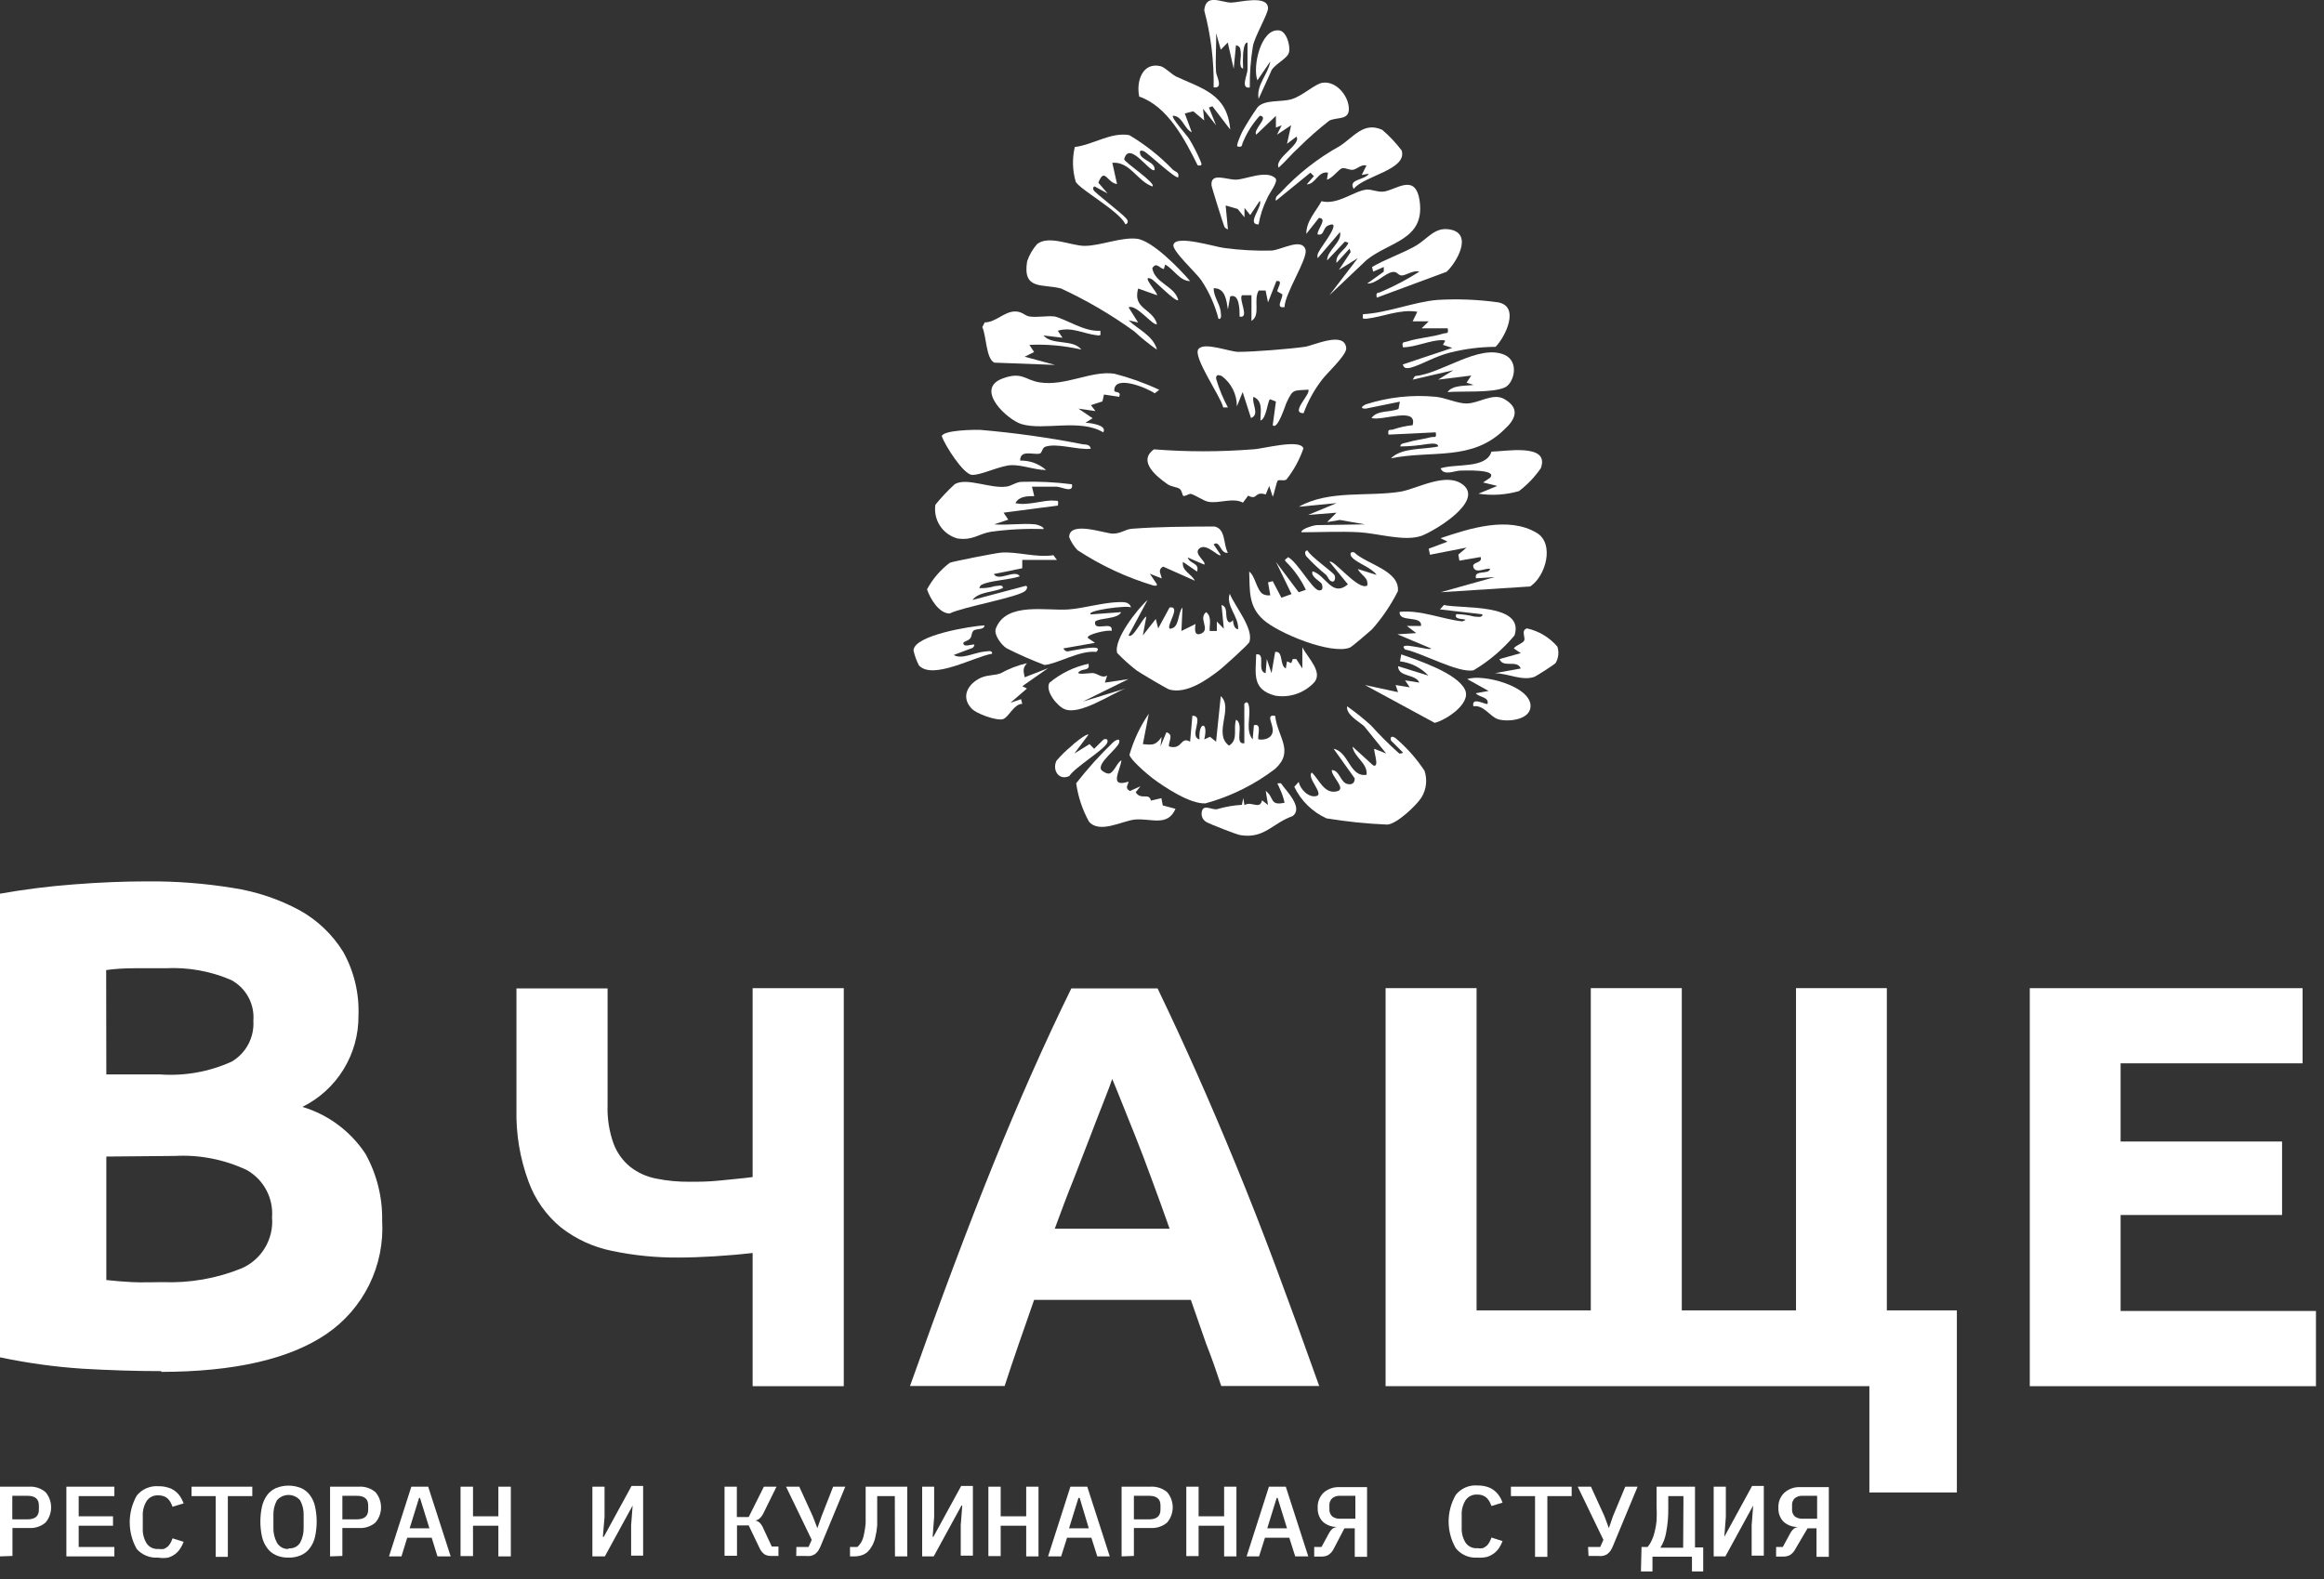 <?xml version="1.0" encoding="UTF-8"?> <svg xmlns="http://www.w3.org/2000/svg" width="153" height="104" viewBox="0 0 153 104" fill="none"><rect x="0" y="0" width="153" height="104" fill="#333333" stroke="none"/><g clip-path="url(#clip0_27_131)"><path d="M0 102.49V97.9H1.9C2.3 97.871 2.695 98.001 3 98.26C3.236 98.54 3.366 98.894 3.366 99.26C3.366 99.626 3.236 99.98 3 100.26C2.695 100.519 2.3 100.649 1.9 100.62H0.82V102.46L0 102.49ZM0.81 100.05H1.81C2.31 100.05 2.56 99.84 2.56 99.41V99.13C2.56 98.71 2.31 98.5 1.81 98.5H0.81V100.05Z" fill="white"></path><path d="M4.37 102.49V97.9H7.53V98.52H5.18V99.85H7.44V100.47H5.18V101.87H7.53V102.49H4.37Z" fill="white"></path><path d="M10.4 102.57C10.139 102.589 9.876 102.548 9.633 102.449C9.39 102.35 9.174 102.197 9 102C8.699 101.464 8.54 100.86 8.54 100.245C8.54 99.63 8.699 99.026 9 98.49C9.17 98.278 9.389 98.111 9.638 98.003C9.887 97.895 10.159 97.849 10.43 97.87C10.647 97.865 10.863 97.895 11.07 97.96C11.241 98.007 11.401 98.089 11.54 98.2C11.67 98.3 11.782 98.422 11.87 98.56C11.961 98.697 12.035 98.845 12.09 99L11.36 99.22C11.323 99.121 11.279 99.024 11.23 98.93C11.181 98.842 11.121 98.761 11.05 98.69C10.975 98.62 10.887 98.565 10.79 98.53C10.675 98.488 10.553 98.468 10.43 98.47C10.278 98.459 10.126 98.488 9.989 98.554C9.851 98.621 9.735 98.723 9.65 98.85C9.468 99.15 9.38 99.499 9.4 99.85V100.63C9.382 100.981 9.469 101.329 9.65 101.63C9.735 101.756 9.852 101.856 9.989 101.921C10.127 101.986 10.279 102.014 10.43 102C10.549 102.017 10.671 102.017 10.79 102C10.883 101.957 10.97 101.903 11.05 101.84C11.121 101.769 11.181 101.688 11.23 101.6C11.281 101.504 11.325 101.403 11.36 101.3L12.09 101.53C12.031 101.683 11.957 101.831 11.87 101.97C11.782 102.108 11.67 102.23 11.54 102.33C11.399 102.437 11.24 102.519 11.07 102.57C10.848 102.608 10.622 102.608 10.4 102.57Z" fill="white"></path><path d="M15 98.52V102.52H14.2V98.52H12.61V97.9H16.61V98.52H15Z" fill="white"></path><path d="M19 102.57C18.715 102.579 18.431 102.524 18.17 102.41C17.938 102.308 17.738 102.146 17.59 101.94C17.427 101.719 17.311 101.467 17.25 101.2C17.105 100.541 17.105 99.859 17.25 99.2C17.312 98.93 17.427 98.675 17.59 98.45C17.741 98.25 17.941 98.091 18.17 97.99C18.699 97.777 19.291 97.777 19.82 97.99C20.049 98.091 20.249 98.25 20.4 98.45C20.566 98.672 20.682 98.928 20.74 99.2C20.885 99.859 20.885 100.541 20.74 101.2C20.682 101.469 20.566 101.721 20.4 101.94C20.252 102.146 20.052 102.308 19.82 102.41C19.562 102.523 19.282 102.578 19 102.57ZM19 101.96C19.148 101.974 19.298 101.947 19.432 101.882C19.566 101.817 19.68 101.716 19.76 101.59C19.922 101.282 20.002 100.938 19.99 100.59V99.8C20.005 99.452 19.926 99.106 19.76 98.8C19.666 98.689 19.549 98.599 19.417 98.537C19.285 98.476 19.141 98.444 18.995 98.444C18.849 98.444 18.705 98.476 18.573 98.537C18.441 98.599 18.324 98.689 18.23 98.8C18.064 99.106 17.984 99.452 18 99.8V100.58C17.985 100.928 18.065 101.273 18.23 101.58C18.304 101.717 18.417 101.829 18.553 101.903C18.69 101.978 18.845 102.011 19 102V101.96Z" fill="white"></path><path d="M21.73 102.49V97.9H23.61C24.013 97.87 24.412 97.999 24.72 98.26C24.956 98.54 25.086 98.894 25.086 99.26C25.086 99.626 24.956 99.98 24.72 100.26C24.412 100.521 24.013 100.65 23.61 100.62H22.54V102.46L21.73 102.49ZM22.54 100.05H23.49C23.99 100.05 24.24 99.84 24.24 99.41V99.13C24.24 98.71 23.99 98.5 23.49 98.5H22.54V100.05Z" fill="white"></path><path d="M28.8 102.49L28.42 101.26H26.81L26.43 102.49H25.61L27.08 97.9H28.19L29.67 102.49H28.8ZM27.65 98.64H27.59L26.97 100.64H28.27L27.65 98.64Z" fill="white"></path><path d="M32.81 100.47H31.14V102.47H30.32V97.9H31.14V99.85H32.81V97.9H33.63V102.49H32.81V100.47Z" fill="white"></path><path d="M39 97.9H39.8V99.9L39.69 101.2H39.75L41.58 97.85H42.34V102.44H41.55V100.44L41.65 99.14L39.82 102.49H39V97.9Z" fill="white"></path><path d="M47.7 97.9H48.51V99.9H49.29L50.29 97.9H51.12L50.27 99.63C50.207 99.771 50.115 99.897 50 100C49.921 100.069 49.824 100.114 49.72 100.13C49.829 100.145 49.93 100.194 50.01 100.27C50.115 100.375 50.197 100.501 50.25 100.64L50.81 101.84H51.25V102.46H50.76C50.601 102.466 50.444 102.424 50.31 102.34C50.169 102.226 50.058 102.078 49.99 101.91L49.29 100.45H48.52V102.45H47.7V97.9Z" fill="white"></path><path d="M52.43 101.87H53.23L53.44 101.4L51.75 97.9H52.62L53.51 99.85L53.81 100.63L54.09 99.84L54.85 97.9H55.65L54.04 101.78C53.99 101.902 53.93 102.019 53.86 102.13C53.797 102.213 53.723 102.287 53.64 102.35C53.554 102.403 53.459 102.44 53.36 102.46C53.234 102.471 53.106 102.471 52.98 102.46H52.42L52.43 101.87Z" fill="white"></path><path d="M58.91 98.52H57.75V99.33C57.75 99.76 57.75 100.13 57.75 100.45C57.729 100.723 57.686 100.994 57.62 101.26C57.575 101.457 57.501 101.646 57.4 101.82C57.326 101.957 57.231 102.081 57.12 102.19C57.002 102.297 56.862 102.375 56.71 102.42C56.538 102.473 56.359 102.496 56.18 102.49H55.96V101.87H56.45C56.552 101.773 56.64 101.662 56.71 101.54C56.791 101.383 56.848 101.214 56.88 101.04C56.933 100.796 56.97 100.549 56.99 100.3C56.99 100.013 56.99 99.68 56.99 99.3V97.9H59.73V102.49H58.92L58.91 98.52Z" fill="white"></path><path d="M60.71 97.9H61.5V99.9L61.4 101.2H61.45L63.28 97.85H64.05V102.44H63.25V100.44L63.35 99.14H63.3L61.47 102.49H60.71V97.9Z" fill="white"></path><path d="M67.56 100.47H65.88V102.47H65.07V97.9H65.88V99.85H67.56V97.9H68.37V102.49H67.56V100.47Z" fill="white"></path><path d="M72.24 102.49L71.85 101.26H70.25L69.86 102.49H69L70.47 97.9H71.58L73.06 102.49H72.24ZM71.08 98.64H71L70.38 100.64H71.68L71.08 98.64Z" fill="white"></path><path d="M73.84 102.49V97.9H75.73C76.133 97.872 76.531 98.001 76.84 98.26C77.076 98.54 77.206 98.894 77.206 99.26C77.206 99.626 77.076 99.98 76.84 100.26C76.531 100.519 76.133 100.648 75.73 100.62H74.65V102.46L73.84 102.49ZM74.65 100.05H75.65C76.15 100.05 76.4 99.84 76.4 99.41V99.13C76.4 98.71 76.15 98.5 75.65 98.5H74.65V100.05Z" fill="white"></path><path d="M80.59 100.47H78.91V102.47H78.1V97.9H78.91V99.85H80.59V97.9H81.4V102.49H80.59V100.47Z" fill="white"></path><path d="M85.27 102.49L84.88 101.26H83.28L82.89 102.49H82.07L83.54 97.9H84.65L86.13 102.49H85.27ZM84.11 98.64H84.05L83.43 100.64H84.73L84.11 98.64Z" fill="white"></path><path d="M86.52 101.87H87L87.5 100.95C87.558 100.84 87.636 100.742 87.73 100.66C87.817 100.602 87.916 100.564 88.02 100.55C87.669 100.558 87.328 100.429 87.07 100.19C86.85 99.947 86.735 99.627 86.75 99.3C86.739 99.116 86.768 98.932 86.833 98.76C86.899 98.587 87 98.431 87.13 98.3C87.278 98.17 87.451 98.07 87.638 98.006C87.825 97.943 88.023 97.917 88.22 97.93H90V102.52H89.19V100.64H88.51L87.8 102C87.723 102.158 87.606 102.292 87.46 102.39C87.329 102.465 87.181 102.503 87.03 102.5H86.52V101.87ZM89.23 98.5H88.23C88.043 98.486 87.857 98.543 87.71 98.66C87.645 98.719 87.595 98.792 87.562 98.874C87.529 98.955 87.515 99.043 87.52 99.13V99.38C87.515 99.469 87.529 99.558 87.562 99.641C87.595 99.724 87.645 99.799 87.71 99.86C87.861 99.968 88.045 100.021 88.23 100.01H89.23V98.5Z" fill="white"></path><path d="M97.27 102.57C96.999 102.591 96.727 102.545 96.478 102.437C96.229 102.329 96.01 102.162 95.84 101.95C95.532 101.416 95.37 100.811 95.37 100.195C95.37 99.579 95.532 98.974 95.84 98.44C96.009 98.227 96.228 98.059 96.477 97.951C96.727 97.842 96.999 97.797 97.27 97.82C97.487 97.816 97.703 97.847 97.91 97.91C98.077 97.959 98.234 98.041 98.37 98.15C98.5 98.25 98.612 98.372 98.7 98.51C98.795 98.645 98.869 98.793 98.92 98.95L98.19 99.17C98.153 99.071 98.109 98.974 98.06 98.88C98.011 98.792 97.951 98.711 97.88 98.64C97.805 98.57 97.716 98.515 97.62 98.48C97.505 98.436 97.383 98.416 97.26 98.42C97.108 98.409 96.956 98.438 96.818 98.504C96.681 98.571 96.564 98.673 96.48 98.8C96.297 99.1 96.21 99.449 96.23 99.8V100.58C96.212 100.931 96.299 101.279 96.48 101.58C96.565 101.706 96.682 101.806 96.819 101.871C96.957 101.936 97.109 101.964 97.26 101.95C97.379 101.968 97.501 101.968 97.62 101.95C97.713 101.907 97.8 101.854 97.88 101.79C97.951 101.719 98.011 101.638 98.06 101.55C98.111 101.454 98.154 101.353 98.19 101.25L98.92 101.48C98.865 101.635 98.791 101.783 98.7 101.92C98.612 102.058 98.5 102.18 98.37 102.28C98.231 102.385 98.076 102.467 97.91 102.52C97.701 102.57 97.484 102.587 97.27 102.57Z" fill="white"></path><path d="M101.87 98.52V102.52H101.06V98.52H99.47V97.9H103.47V98.52H101.87Z" fill="white"></path><path d="M104.55 101.87H105.35L105.56 101.4L103.87 97.9H104.74L105.63 99.85L105.92 100.63L106.19 99.84L107 97.9H107.81L106.2 101.78C106.15 101.902 106.09 102.019 106.02 102.13C105.957 102.213 105.883 102.287 105.8 102.35C105.71 102.403 105.612 102.44 105.51 102.46C105.387 102.471 105.263 102.471 105.14 102.46H104.58L104.55 101.87Z" fill="white"></path><path d="M108.07 101.87H108.47C108.576 101.747 108.664 101.608 108.73 101.46C108.819 101.279 108.886 101.087 108.93 100.89C108.994 100.647 109.037 100.4 109.06 100.15C109.077 99.837 109.077 99.523 109.06 99.21V97.9H111.59V101.9H112.13V103.51H111.39V102.51H108.79V103.51H108.03L108.07 101.87ZM110.83 98.52H109.83V99.29C109.84 99.837 109.794 100.383 109.69 100.92C109.63 101.275 109.501 101.615 109.31 101.92H110.81L110.83 98.52Z" fill="white"></path><path d="M112.82 97.9H113.62V99.9L113.52 101.2L115.35 97.85H116.12V102.44H115.32V100.44L115.42 99.14L113.59 102.49H112.82V97.9Z" fill="white"></path><path d="M116.93 101.87H117.37L117.87 100.95C117.928 100.84 118.006 100.742 118.1 100.66C118.19 100.6 118.293 100.562 118.4 100.55C118.218 100.56 118.035 100.534 117.863 100.472C117.692 100.41 117.534 100.314 117.4 100.19C117.18 99.947 117.065 99.627 117.08 99.3C117.069 99.115 117.098 98.93 117.165 98.757C117.232 98.585 117.336 98.428 117.47 98.3C117.616 98.169 117.787 98.069 117.972 98.005C118.158 97.942 118.354 97.916 118.55 97.93H120.4V102.52H119.59V100.64H119L118.2 102C118.123 102.158 118.006 102.292 117.86 102.39C117.73 102.466 117.581 102.504 117.43 102.5H116.93V101.87ZM119.63 98.5H118.69C118.499 98.485 118.31 98.542 118.16 98.66C118.097 98.72 118.047 98.793 118.016 98.874C117.985 98.956 117.973 99.043 117.98 99.13V99.38C117.973 99.468 117.985 99.557 118.016 99.64C118.047 99.723 118.096 99.798 118.16 99.86C118.314 99.97 118.501 100.023 118.69 100.01H119.63V98.5Z" fill="white"></path><path d="M7 76.16V84.29C7.53 84.35 8.09 84.4 8.71 84.43C9.33 84.46 10 84.43 10.71 84.43C12.488 84.5 14.261 84.19 15.91 83.52C16.552 83.239 17.09 82.763 17.449 82.161C17.808 81.558 17.969 80.859 17.91 80.16C17.957 79.537 17.826 78.915 17.532 78.364C17.238 77.813 16.793 77.358 16.25 77.05C14.768 76.35 13.136 76.031 11.5 76.12L7 76.16ZM7 70.75H10.51C12.135 70.871 13.765 70.583 15.25 69.91C15.716 69.638 16.097 69.241 16.349 68.764C16.602 68.287 16.716 67.749 16.68 67.21C16.724 66.668 16.608 66.126 16.346 65.65C16.085 65.174 15.69 64.784 15.21 64.53C13.845 63.945 12.363 63.681 10.88 63.76H8.88C8.18 63.76 7.55 63.8 6.99 63.88L7 70.75ZM10.64 90.29C8.89 90.29 7.15 90.23 5.42 90.13C3.598 90.009 1.787 89.758 0 89.38L0 58.85C1.602 58.566 3.217 58.362 4.84 58.24C6.59 58.1 8.22 58.04 9.72 58.04C11.595 58.026 13.469 58.17 15.32 58.47C16.86 58.704 18.349 59.201 19.72 59.94C20.9 60.594 21.892 61.541 22.6 62.69C23.312 63.972 23.658 65.425 23.6 66.89C23.61 68.135 23.269 69.359 22.616 70.42C21.964 71.481 21.026 72.337 19.91 72.89C21.613 73.401 23.082 74.495 24.06 75.98C24.809 77.327 25.188 78.849 25.16 80.39C25.244 81.842 24.952 83.291 24.311 84.597C23.669 85.902 22.701 87.019 21.5 87.84C19.06 89.5 15.427 90.333 10.6 90.34" fill="white"></path><path d="M40 72.78C39.97 73.637 40.102 74.492 40.39 75.3C40.612 75.897 40.988 76.425 41.48 76.83C41.98 77.222 42.566 77.49 43.19 77.61C43.911 77.756 44.645 77.826 45.38 77.82C45.99 77.82 46.65 77.82 47.38 77.74C48.11 77.66 48.81 77.61 49.55 77.51V65.07H55.55V91.28H49.55V82.51C48.68 82.61 47.84 82.68 47.02 82.73C46.2 82.78 45.42 82.81 44.68 82.81C43.202 82.822 41.727 82.675 40.28 82.37C39.054 82.123 37.904 81.592 36.92 80.82C35.959 80.027 35.227 78.991 34.8 77.82C34.238 76.308 33.967 74.703 34 73.09V65.09H40V72.78Z" fill="white"></path><path d="M73.24 71C73.11 71.38 72.92 71.9 72.66 72.55C72.4 73.2 72.11 73.96 71.78 74.82L70.68 77.66C70.27 78.66 69.86 79.78 69.44 80.91H77C76.6 79.77 76.2 78.68 75.82 77.65C75.44 76.62 75.08 75.65 74.74 74.81C74.4 73.97 74.09 73.19 73.83 72.54C73.57 71.89 73.36 71.37 73.2 71M80.4 91.27C80.1 90.36 79.78 89.43 79.4 88.47L78.4 85.6H68.08C67.74 86.6 67.41 87.51 67.08 88.47C66.75 89.43 66.43 90.37 66.14 91.27H59.91C60.91 88.45 61.86 85.84 62.76 83.44C63.66 81.05 64.53 78.79 65.39 76.67C66.25 74.55 67.1 72.54 67.93 70.67C68.76 68.8 69.64 66.9 70.53 65.09H76.21C77.083 66.903 77.943 68.763 78.79 70.67C79.637 72.577 80.49 74.577 81.35 76.67C82.223 78.79 83.107 81.047 84 83.44C84.893 85.833 85.843 88.443 86.85 91.27H80.4Z" fill="white"></path><path d="M91.22 65.07H97.21V86.29H104.73V65.07H110.72V86.29H118.24V65.07H124.22V86.29H128.83V98.28H123.07V91.28H91.22V65.07Z" fill="white"></path><path d="M133.63 91.28V65.07H151.59V70.02H139.61V75.17H150.24V80.01H139.61V86.33H152.47V91.28H133.63Z" fill="white"></path><path d="M81.92 46.35C82.12 46.1 82.21 46.35 82.24 46.59C82.32 47.25 82 48.14 82.47 48.69L82.55 47.76C83.14 47.58 82.73 48.56 82.86 48.69C83.27 48.75 83.75 48.61 83.79 48.14C83.83 47.67 83.3 47.02 83.95 47.14C84.1 48.53 85.24 49.45 83.95 50.63C82.584 51.674 81.029 52.445 79.37 52.9C78.37 52.97 76.67 51.84 75.88 51.25C75.55 51 74.38 50 74.36 49.7C74.635 48.737 75.064 47.825 75.63 47L75.24 49C75.93 49.07 76.08 49.07 76.48 48.53L76.4 49.15L76.79 48.22C77.29 48.38 76.94 48.79 76.95 49.15C77.87 49.42 77.69 48.46 78.35 48.84L78.5 47.13C79.34 47.13 78.23 48.5 78.97 48.69C78.88 47.48 79.59 47.48 79.28 48.69L79.66 48.52L80.06 48.84L80.37 45.84C81.23 46.63 79.85 48.31 80.91 49.1C81.55 48.72 81.17 47.97 81.38 47.39C81.94 47.72 81.22 49.02 81.92 48.95V46.35Z" fill="white"></path><path d="M68.28 16.07C69.05 15.46 70.55 16.2 71.42 16.19C72.42 16.19 73.8 15.61 74.83 15.72C75.86 15.83 77.68 17.72 78.35 18.51C77.67 18.51 77.28 17.73 76.71 17.42L76.62 17.72C76.31 17.65 76.13 17.23 75.86 17.66C76.03 18.66 77.34 18.83 77.57 19.76C77.4 19.93 76.02 18.46 75.78 18.36C75.06 18.05 76.29 19.36 76.17 19.44L74.93 19C74.55 20.36 75.86 20.29 76.17 21.33C75.96 21.55 74.81 19.99 74.3 20.24L74.93 21.24L74.3 21.09C74.93 21.71 75.92 22.09 76.17 23.03C75.64 22.658 75.135 22.25 74.66 21.81C73.153 20.722 71.546 19.781 69.86 19C68.64 18.67 67.31 19.14 67.62 17.21C67.762 16.79 67.986 16.402 68.28 16.07Z" fill="white"></path><path d="M82.24 37.64C82.65 37.93 82.72 38.88 83.16 39.13C83.307 39.197 83.47 39.221 83.63 39.2L83.48 38.35L83.79 38.27L84.36 39.36L85.03 39.12L84 37L85.5 39L85.97 38.84C85.648 38.155 85.208 37.532 84.67 37C84.5 36.83 84.67 36.84 84.8 36.69C85.4 36.99 86.37 38.77 86.8 38.87C87.1 38.93 87.09 38.67 87.03 38.48C86.97 38.29 86.26 37.99 86.41 37.62C87.29 37.87 87.68 39.36 88.74 38.48L87.53 37C87.76 36.76 89.41 38.92 90.01 38.56C90.12 38.03 89.57 37.86 89.39 37.47L90.63 37.86C90.3 37.37 89.32 37.08 89 36.69C88.83 36.49 88.91 36.29 89.16 36.38C89.97 37.16 92.16 37.56 92.03 38.93C91.573 39.836 91.002 40.68 90.33 41.44C90.17 41.59 88.99 42.6 88.88 42.64C87.66 43.14 84.16 41.7 83.17 40.81C82.18 39.92 82.29 38.92 82.24 37.64Z" fill="white"></path><path d="M75.55 39.51L74.3 41.84C74.58 42.12 75.24 40.65 75.47 40.6L75.24 41.84L76.09 40.76L76.25 41.38L77 40C77.78 39.89 76.79 41.16 77 41.4C77.67 41.4 77.51 40.4 77.85 40L77.78 41.55L78.71 41.09C78.71 41.15 78.51 41.99 79.1 41.71C79.69 41.43 78.87 40.71 79.41 40.31C79.8 40.62 79.61 41.14 79.64 41.55H80.11V40.93L80.57 41.4L80.42 39.84C80.86 39.97 80.65 40.52 80.8 40.84C80.95 41.16 81.15 40.84 81.17 40.84C81.19 40.84 81.17 41.4 81.51 41.44C81.57 40.6 80.68 39.89 80.96 39.1C81.32 39.96 82.53 41.38 82.26 42.26C82.26 42.39 80.57 43.89 80.34 44.08C79.45 44.78 78.13 45.71 76.99 45.41C76.82 45.36 75.07 44.32 74.83 44.15C74.375 43.799 73.948 43.415 73.55 43C73.29 42.13 74.88 40.1 75.55 39.51Z" fill="white"></path><path d="M83.79 28L84 26.44L83.61 26.29C83.45 26.4 83.37 27.6 82.98 27.69C82.98 27.11 83.17 26.41 82.52 26.13C82.39 26.6 82.96 27.28 82.36 27.53L81.81 25.82L81.43 26.76C81.432 26.372 81.343 25.988 81.169 25.64C80.996 25.293 80.742 24.991 80.43 24.76C80.24 24.68 80.02 24.64 80.07 24.97C80.262 25.615 80.52 26.238 80.84 26.83H80.53C80.37 26.11 78.53 23.52 78.89 23C79.25 22.48 80.96 23.18 81.54 23.17C82.54 23.17 84.9 22.98 85.89 22.84C86.46 22.77 88.54 21.75 88.63 22.94C88.63 23.42 87.34 24.58 87 25.05C86.501 25.707 86.104 26.435 85.82 27.21C84.9 27.21 86.33 25.93 86.13 25.66C85.13 25.73 85.13 25.61 84.71 26.49C84.64 26.6 84.12 28.35 83.79 28Z" fill="white"></path><path d="M77.9 32.65C77.85 32.65 77.82 32.31 77.66 32.19C77.5 32.07 77.12 32.06 76.87 31.89C76.17 31.4 74.87 30.38 75.97 29.59C78.133 29.76 80.307 29.76 82.47 29.59C83.04 29.59 85.61 28.86 85.81 29.53C85.554 30.271 85.176 30.964 84.69 31.58C84.52 31.68 84.22 31.58 84.13 31.64C84.04 31.7 83.89 32.53 83.79 32.71L83.56 32L83.33 32.56C82.55 32.32 82.83 32.97 82.17 32.64L81.83 33.1C81.17 32.74 80.23 33.18 79.54 33.04C79.21 32.97 78.74 32.62 78.39 32.52C78.24 32.52 78 32.71 77.9 32.65Z" fill="white"></path><path d="M85.5 51.49C85.6 51.97 86.15 52.55 86.67 52.42C87.19 52.29 86 51.2 86.36 50.87C86.86 51.34 87.19 52.34 88.05 52.1C88.64 51.93 87.63 51.1 87.68 50.71C88.18 50.71 88.24 51.49 88.68 51.62C88.96 51.69 89.18 51.62 89.19 51.26L87.8 49.31C88.8 49.5 88.86 51.21 89.97 51.02C90.05 50.25 89.15 49.88 89.04 49.16L90.4 50.4C90.86 50.6 90.4 49.4 90.48 49.31L91.26 49.62L89.8 47.81C89.46 47.52 88.59 47.04 88.69 46.51C89.234 46.896 89.755 47.313 90.25 47.76C90.838 48.415 91.462 49.036 92.12 49.62C92.18 49.62 92.37 49.62 92.35 49.54L91.57 48.76C91.51 48.47 91.66 48.46 91.88 48.61C92.611 49.23 93.251 49.95 93.78 50.75C93.878 51.038 93.912 51.344 93.879 51.646C93.846 51.949 93.748 52.24 93.59 52.5C93.29 53 91.96 54.27 91.33 54.3C89.99 54.244 88.654 54.107 87.33 53.89C86.4 53.468 85.649 52.732 85.21 51.81L85.5 51.49Z" fill="white"></path><path d="M89.86 34.53L88.21 34.24L87.37 34.38L87.99 33.76L86.12 33.91L88 33.13L85.51 33.37C87.51 32.24 90.07 32.73 92.24 32.37C93.38 32.15 95.24 31.06 96.33 31.93C97.67 33.02 94.5 34.93 93.6 35.28C92.47 35.68 90.73 35.12 89.48 35.05C88.23 34.98 86.93 35.05 85.67 35.05C85.67 34.8 86.56 34.58 86.67 34.58L89.86 34.53Z" fill="white"></path><path d="M87.52 19.44L89.39 17L88.15 17.77L88.92 16.6L88.85 16.37L87.99 17.31C87.89 16.72 88.62 16.45 88.77 15.98L88.54 15.91L87.37 17.15C87.37 16.46 88.37 15.96 88.22 15.28L86.75 17C86.68 16.71 86.84 16.57 86.96 16.35C87.08 16.13 88.39 14.45 87.46 14.84C87.05 15.01 87.22 15.53 86.75 15.44C86.66 15.17 87.45 14.37 86.83 14.35L86 15.4C86 14.55 86.61 13.96 87 13.25C88.08 13.52 89.16 12.55 90 12.48C90.35 12.48 90.68 12.65 91.06 12.62C91.88 12.55 93.22 11.3 93.47 13.3C93.78 15.8 91.47 15.91 89.97 17.12L87.52 19.44Z" fill="white"></path><path d="M80.84 36.4C80.33 36.49 80.32 35.53 79.9 35.85L80.37 36.55C80.21 36.7 79.45 35.75 78.98 36.1C78.51 36.45 79.46 37 79.28 37.18L78.19 36.71C78.34 37.16 78.98 37.04 78.81 37.64L77.88 37C77.78 37.6 78.45 37.79 78.66 38.24L76.57 37.31C76.19 37.54 76.43 37.76 76.48 38.09L75.7 37.78L76.17 38.48C76.17 38.6 76.03 38.57 75.94 38.56C74.17 38.027 72.486 37.243 70.94 36.23C70.702 35.982 70.515 35.69 70.39 35.37C70.39 34.26 72.74 35.14 73.27 35.14C73.8 35.14 74.06 34.86 74.51 34.82C76.31 34.68 78.15 34.68 79.96 34.67C80.72 34.84 80.52 35.86 80.84 36.4Z" fill="white"></path><path d="M82.39 19.44H81.77C81.52 19.69 82.3 20.99 81.61 20.85C81.61 20.43 81.61 19.29 80.99 19.52L80.84 20.38C80.74 19.78 80.67 18.96 79.9 18.98C79.9 19.52 80.26 19.93 80.36 20.47C80.36 20.63 80.48 21.04 80.22 21C79.989 20.096 79.607 19.237 79.09 18.46C78.79 18 77.09 16.46 77.26 16.1C77.45 15.45 80.03 16.27 80.6 16.33C81.634 16.47 82.677 16.527 83.72 16.5C84.4 16.44 85.72 15.63 85.95 16.45C86.11 17.03 84.56 19.37 84.57 20.22C83.93 20.33 84.46 19.68 84.42 19.38L84.09 19.19C84.09 18.96 84.52 18.44 84.03 18.51L83.48 19.91L83.32 19.13H82.87C82.49 19.75 83.02 20.75 82.39 21.13V19.44Z" fill="white"></path><path d="M91.57 30.18C92.32 29.45 93.7 29.62 94.68 29.4C94.68 29.13 94.14 29.23 93.97 29.24C93.382 29.338 92.787 29.392 92.19 29.4C92.19 29.18 92.46 29.19 92.62 29.14C93.13 28.98 93.62 28.94 94.16 28.8C94.43 28.72 94.6 28.91 94.52 28.47L91.41 28.62C91.34 28.19 91.51 28.36 91.75 28.27C92.155 28.133 92.574 28.042 93 28C93.34 26.75 91 27.74 90.29 27.53C90.65 27 91.53 27.16 92.07 26.93L92.16 26.45L89.91 26.91C89.45 26.91 89.74 26.71 89.91 26.63C91.403 26.149 92.979 25.979 94.54 26.13C95.18 26.2 95.95 26.57 96.54 26.57C97.37 26.57 98.28 25.84 99.04 26.28C100.1 26.89 99.77 27.62 99.04 28.28C96.9 30.39 94.3 29.63 91.57 30.18Z" fill="white"></path><path d="M76.32 25.67L76.02 25.9C75.51 25.54 73.33 24.64 73.36 25.73C73.36 25.87 73.85 25.73 73.68 26.13L72.68 25.98L72.58 26.43L71.82 26.68L72.12 27.07L71 26.91L71.93 27.54L71.46 27.84C71.73 27.84 72.93 27.99 72.63 28.47C71.11 27.55 68.73 28.37 67.26 27.93C66.32 27.65 64.14 25.63 65.99 24.93C67.29 24.44 67.48 25.03 68.44 25.18C70.14 25.45 71.87 24.38 73.37 24.61C74.384 24.871 75.372 25.226 76.32 25.67Z" fill="white"></path><path d="M94.84 39L98.41 38L97.17 38.08C97.02 37.49 98.03 37.87 98.1 37.46C97.83 37.38 97.18 37.79 97.01 37.38C96.84 36.97 97.62 37.13 97.48 36.68L96.08 36.92L96.01 36.52L96.55 36.06L94.14 36.53L94.06 36.13L95.3 35.67L94.84 35.44C96.74 34.8 99.29 33.97 101.17 35.09C102.36 35.8 101.77 37.94 100.74 38.62L94.84 39Z" fill="white"></path><path d="M92.5 42.77C91.91 42.15 94.21 42.91 94.21 42.7L92 41.77L93.24 41.69L92.62 41.22H93.55C93.65 40.48 92.06 41.03 92.15 40.29C93.57 40.16 94.89 40.76 96.27 40.92C96.99 40.67 95.59 40.92 95.88 40.44C96.275 40.447 96.668 40.501 97.05 40.6C97.22 40.6 97.63 40.71 97.59 40.45L94.8 40.13L95.06 39.84C96.21 40.11 100.39 39.7 99.71 41.84C98.947 42.754 98.034 43.532 97.01 44.14C96 44.34 93.64 43 92.5 42.77Z" fill="white"></path><path d="M74.46 40C74.24 39.84 71.46 40.2 71.81 40.46L73.81 40.31C73.61 40.78 72.35 40.68 72.1 40.93C71.95 41.66 73.33 40.82 73.18 41.55C72.95 41.44 71.42 41.8 71.63 42.02L72.09 42.33L70 42.7C70.2 43 70.33 42.87 70.59 42.84C70.69 42.84 72.79 42.35 72.17 42.93C71.11 42.8 69.6 43.72 68.77 43.79C67.917 43.47 67.082 43.103 66.27 42.69C65.92 42.47 65.41 41.79 65.56 41.39C66.24 39.6 68.92 40.25 70.38 40.13C71.38 40.05 72.6 39.68 73.65 39.65C73.91 39.65 74.35 39.6 74.46 40Z" fill="white"></path><path d="M68.16 34.53C68.22 34.53 68.76 34.68 68.7 34.84C67.537 34.8 66.373 34.86 65.22 35.02C64.37 35.17 64.07 35.6 63.04 35.46C62.567 35.333 62.157 35.037 61.888 34.627C61.619 34.218 61.509 33.725 61.58 33.24C61.972 32.755 62.4 32.301 62.86 31.88C63.66 31.42 65.2 32.2 66.28 32.04C66.6 31.99 66.84 31.77 67.22 31.73C68.339 31.694 69.459 31.747 70.57 31.89C70.69 32.5 69.89 32.06 69.57 32.05C69.02 32.05 68.48 32.05 67.94 32.05L68.09 32.67C67.65 32.67 67.09 32.67 66.85 33.13C67.64 33.33 68.72 32.9 69.41 32.97C69.71 32.97 69.67 32.97 69.65 33.29L66.07 33.76L66.38 34.22L65.45 34.53C66.31 34.6 67.31 34.44 68.16 34.53Z" fill="white"></path><path d="M92.35 24L95.61 22.91L95 22.71C95.07 22.5 95.31 22.4 94.92 22.4C94.15 22.4 93.17 22.87 92.36 22.87C92.29 22.49 92.36 22.57 92.67 22.48C93.38 22.25 94.26 22.2 94.97 21.98C95.23 21.89 95.38 22.04 95.31 21.62H93.59L94.06 21.16H93L93.31 20.53C92.15 20.34 91.05 20.87 89.95 20.99C89.64 20.99 89.73 20.99 89.73 20.69C91.33 20.61 93.08 19.88 94.63 19.75C95.965 19.671 97.305 19.724 98.63 19.91C100.09 20.18 99.1 22.19 98.46 22.84C97.448 22.844 96.441 22.971 95.46 23.22C94.52 23.44 93.59 24.02 92.85 24.22C92.54 24.27 92.44 24.25 92.35 24Z" fill="white"></path><path d="M67.3 36.87V37.42L65.43 37.8C65.73 38.33 66.84 37.46 67.14 37.95C66.5 38.18 65.14 38.23 64.65 38.5C64.57 38.5 64.45 38.7 64.49 38.73C64.828 38.74 65.166 38.697 65.49 38.6C65.67 38.6 66.05 38.45 66.02 38.73C65.4 39.01 64.43 38.96 64.02 39.51L67.52 38.58C67.68 38.58 67.62 38.79 67.52 38.89C67.13 39.32 63.35 39.97 62.52 40.4C61.81 40.4 61.23 39.4 61.03 38.81C61.398 38.125 61.91 37.528 62.53 37.06C62.69 36.98 65.53 36.42 65.91 36.39C66.97 36.31 68.23 36.74 69.35 36.56L69.58 36.87H67.3Z" fill="white"></path><path d="M73.26 48.9C73.32 48.83 73.78 48.5 73.68 48.9C73.58 49.3 72.22 50.25 72.5 50.69C72.58 50.81 72.91 50.99 73.06 50.93C73.39 50.79 73.54 50.2 73.83 50.07C73.74 50.77 72.98 51.89 74.3 51.47C74.24 51.76 74.05 51.88 74.38 52.09L75.08 51.78L74.77 52.17C75.11 52.72 75.65 52.17 75.77 52.72L76.46 52.56L76.55 53.04L77.39 53.26C76.86 54.48 75.76 53.86 74.69 53.97C73.88 54.06 72.37 54.92 71.69 54.1C71.259 53.318 70.975 52.464 70.85 51.58C71.59 50.631 72.395 49.736 73.26 48.9Z" fill="white"></path><path d="M85.35 9L84.73 9.47L85 8.25L84.07 8.87L84.38 8.25L84 8.4V7.63L82.7 8.87C82.48 8.51 83.6 7.69 82.94 7.62C82.477 8.125 82.104 8.707 81.84 9.34C81.73 9.54 81.84 9.73 81.46 9.64C81.38 9.55 81.71 8.82 81.8 8.64C82.106 8.093 82.439 7.562 82.8 7.05C83.31 6.53 84.35 6.75 85.07 6.52C85.79 6.29 86.57 5.52 87.07 5.45C87.94 5.32 88.75 6.26 88.8 7.1C88.85 7.94 88.06 7.69 87.52 7.94C86.811 8.492 86.137 9.087 85.5 9.72C85.04 10.13 84.64 10.63 84.18 11.04C83.86 10.43 85.71 9.49 85.35 9Z" fill="white"></path><path d="M71.81 29.55C70.97 29.65 69.58 29.15 68.81 29.42C68.6 29.5 68.61 29.83 68.45 29.87C68.03 29.97 67.16 29.58 67.16 30.33C67.787 30.317 68.397 30.538 68.87 30.95C68.13 30.95 67.34 30.62 66.61 30.63C65.88 30.64 64.54 31.32 63.98 31.27C63.42 31.22 62.22 29.35 62 28.72C62.12 28.32 64.14 28.29 64.56 28.31C66.805 28.503 69.039 28.816 71.25 29.25C71.49 29.29 71.75 29.24 71.81 29.55Z" fill="white"></path><path d="M72.44 21.78C72.44 22.05 72.53 22.11 72.22 22.08C71.34 21.98 70.55 21.5 69.64 21.78L69.95 22.24L68.7 22.09C69.26 22.76 70.64 22.31 71.19 23.02C70.069 22.762 68.919 22.657 67.77 22.71L68.08 23.18L67.46 23.49L69.46 24.03L65.46 23.88C64.91 23.62 64.94 22.11 64.67 21.54L64.83 21.23C65.56 21.23 66.11 20.51 66.83 20.51C67.3 20.51 67.46 20.79 67.77 20.84C68.3 20.92 68.88 20.78 69.44 20.84C70.26 21.05 71.4 21.86 72.44 21.78Z" fill="white"></path><path d="M84 13.22C83.93 12.93 84.16 12.85 84.31 12.68C85.435 11.459 86.748 10.425 88.2 9.62C89.15 9 89.78 8 91 8.55C91.475 8.955 91.904 9.411 92.28 9.91C92.66 11.19 89.79 11.57 89.12 12.44C88.73 11.78 89.84 11.88 90.12 11.44L89.65 11.52L89.96 10.9C89.62 10.8 89.33 11.15 89.07 11.18C88.81 11.21 88.58 11.03 88.36 11.08C88.14 11.13 87.73 11.74 87.36 11.83L87.43 11.37C86.77 11.24 86.61 12.15 86.03 12.14L86.5 11.6L86.27 11.37L84 13.22Z" fill="white"></path><path d="M70.76 9.68C71.98 9.53 73.14 8.68 74.35 8.9C75.401 9.524 76.363 10.288 77.21 11.17C77.37 11.32 77.65 11.32 77.57 11.67C77.41 11.82 75.57 10.07 75.31 9.96C75.05 9.85 75 9.96 75.08 10.19C75.24 10.57 76.08 10.69 76.01 11.19C75.74 11.45 74.33 9.19 74.01 10.49C74.06 10.71 76.11 12.05 75.88 12.28C74.88 11.95 74.4 10.62 73.23 10.72L73.54 12.12C72.87 12.04 72.73 10.97 72.31 12.03L72.92 12.74L72.07 12.28C71.96 12.28 71.95 12.44 71.99 12.51C72.11 12.73 73.78 13.97 74.15 14.39C74.37 14.64 74.15 14.77 74.09 14.77C73.71 13.91 71.09 12.48 70.82 11.97C70.602 11.225 70.582 10.436 70.76 9.68Z" fill="white"></path><path d="M89.86 45.11L92.04 45.58L91.88 45.11L92.81 45.26L92.5 44.8L93.44 44.95C93.19 44.36 92.06 44.61 92.04 43.87L94.04 44.49C93.546 43.968 92.884 43.635 92.17 43.55L92.25 43.09C93.35 43.48 95.93 44.32 96.45 45.42C96.87 46.33 95.2 47.42 94.45 47.6L89.86 45.11Z" fill="white"></path><path d="M75 6.36C74.79 5.36 75.21 4.07 76.41 4.36C76.7 4.44 77.11 4.87 77.41 5.03C79.15 5.84 80.8 6.19 80.99 8.53L79.82 7L79.59 7.08L80.06 8.25L79.2 7.16L79.28 7.93L78.56 7.33L78 7.47L78.46 8.71C77.95 8.48 77.85 7.64 77.22 7.62C77.09 7.75 78.14 8.91 78.28 9.13C78.56 9.592 78.808 10.073 79.02 10.57C79.12 10.81 79.18 10.94 78.85 10.89C78 9.18 76.87 7 75 6.36Z" fill="white"></path><path d="M80.06 4.75C80.06 4.96 80.58 5.86 79.9 5.75C79.929 4.039 79.721 2.333 79.28 0.68C79.39 -0.47 80.41 0.18 81.07 0.17C81.55 0.17 83.47 -0.37 83.48 0.54C83.48 0.93 82.57 2.45 82.48 3.07C82.337 3.959 82.27 4.859 82.28 5.76C81.65 5.87 82.12 4.93 82.13 4.59C82.13 3.99 82.13 3.4 82.13 2.8C81.89 2.8 81.87 3.34 81.84 3.52C81.82 3.853 81.82 4.187 81.84 4.52C81.52 4.45 81.72 3.77 81.69 3.52C81.66 3.27 81.69 3.04 81.37 2.98L81.22 4.53L80.83 2.8L80.37 3.27L80.06 2.18C80.09 3 80 3.9 80.06 4.75Z" fill="white"></path><path d="M90.64 19.6C90.55 19.18 90.75 19.33 90.94 19.21C91.808 18.839 92.644 18.397 93.44 17.89C93.06 17.76 92.53 18.16 92.27 18.14C92.01 18.12 92 17.87 91.69 17.91C91.19 17.97 90.6 18.71 90.01 18.67L91.1 17.89V17.58L90.4 17.89L90.33 17.58C91.21 17.07 92.21 16.73 93.11 16.24C94.01 15.75 94.43 14.9 95.5 15.12C96.97 15.41 95.91 17.28 95.23 17.9L90.64 19.6Z" fill="white"></path><path d="M81.76 53L81.85 52.55L81.93 53.02C82.39 52.72 82.93 53.36 83.09 52.7L83.48 53.01L83.33 52.08C83.91 52.52 83.57 53.08 84.57 52.86C84.495 52.514 84.377 52.178 84.22 51.86C84.16 51.64 83.94 51.55 84.33 51.58C84.68 52.09 85.83 53.19 85.1 53.74C83.75 54.22 83.26 55.23 81.7 55C81.5 55 79.59 54.24 79.44 54.14C79.33 54.084 79.239 53.995 79.18 53.886C79.121 53.778 79.097 53.653 79.11 53.53C79.17 52.9 79.73 53.33 80.11 53.29C80.647 53.129 81.201 53.031 81.76 53Z" fill="white"></path><path d="M97.33 32.51L98.57 32L97.64 31.77L98.1 31.46C98.62 30.88 96.34 30.99 96.15 30.99C95.76 30.99 95.06 31.36 94.84 30.84C95.84 30.51 97.84 30.89 98.19 29.74C99.03 29.74 102.06 29.15 101.44 30.83C101.045 31.408 100.558 31.918 100 32.34C99.133 32.589 98.222 32.647 97.33 32.51Z" fill="white"></path><path d="M63.93 46.62C63.24 45.85 63.75 45 64.6 44.62C65.06 44.43 65.46 44.49 65.87 44.34C66.416 44.038 67.002 43.812 67.61 43.67C67.31 44.01 67.38 44.18 67.46 44.6L69 44L67.3 45.19L67.61 45.34L66.52 46.28L67.22 46.04L67.3 46.35C66.76 46.35 66.43 47.2 66.05 47.35C65.67 47.5 64.23 47 63.93 46.62Z" fill="white"></path><path d="M95.3 25.82C95.62 25.34 96.51 25.42 97.01 25.35L96.55 25.2L96.86 24.73L94.68 25L95.68 24.38L93 25L93.15 24.77C94.94 24.59 97.38 22.63 99.06 23.37C100.06 23.83 99.66 25.26 99.06 25.52C98.21 25.89 96.21 25.74 95.3 25.82Z" fill="white"></path><path d="M82.86 14.78C82.02 14.78 83.15 13.59 82.94 13.22L82.31 14.16L81.93 13.69V14.31L81.48 13.76L80.69 13.53L80.84 15.09C80.84 15.14 80.65 15.01 80.61 14.94C80.57 14.87 79.77 12.34 79.76 12.2C79.69 11.32 80.76 11.85 81.39 11.83C82.02 11.81 83.39 11.17 83.97 11.74C84.18 11.97 83.54 12.74 83.42 13.07C83.15 13.609 82.961 14.185 82.86 14.78Z" fill="white"></path><path d="M71.66 43.71C71.77 44.17 71.35 44.03 71.12 44.18C70.59 44.5 71.84 44.31 71.89 44.32C72.29 44.32 72.48 44.69 72.89 44.49L72.74 44.95L74.29 44.72L71.29 46.2L74.09 45.34C73.09 45.73 71.09 47.11 70.09 46.7C69.6 46.5 68.79 45.51 69.09 44.96C69.834 44.342 70.715 43.913 71.66 43.71Z" fill="white"></path><path d="M60.5 43.82C60.334 43.505 60.213 43.169 60.14 42.82C60.21 41.82 63.93 41.23 64.81 41.18C64.81 41.51 64.23 41.37 64.08 41.54C63.93 41.71 64.01 41.85 63.88 42.03C63.75 42.21 63.42 42.24 63.42 42.35C63.42 42.78 64.49 42.14 64.04 42.66L62.79 43.13C63.28 43.45 64.17 42.97 64.79 42.91C64.96 42.91 65.35 42.77 65.31 43.05C64.14 43.24 61.41 44.8 60.5 43.82Z" fill="white"></path><path d="M82.7 43.09C83.38 42.99 82.7 44.19 83.32 44.33L83.4 43.4L83.71 44.33L83.95 42.93C84.51 42.85 84.22 43.81 84.65 44.02L84.73 43.55L85.01 43.67L85.11 43.4H85.34L85.74 44.02V42.62C86.1 43.34 87.2 44.32 86.44 45.02C86.117 45.339 85.723 45.577 85.29 45.715C84.857 45.852 84.398 45.885 83.95 45.81C82.41 45.4 82.67 44.4 82.7 43.09Z" fill="white"></path><path d="M98.41 44.33L100.12 44.02C99.88 43.41 98.95 44.02 98.72 43.4L100.12 43.01L99.66 42.7C99.8 42.48 100.27 42.37 100.35 42.17C100.43 41.97 100.12 41.5 100.53 41.38C101.309 41.553 102.011 41.974 102.53 42.58C102.587 42.756 102.607 42.942 102.588 43.127C102.569 43.311 102.512 43.489 102.42 43.65C102.42 43.71 101.1 44.55 101.02 44.57C100.2 44.86 99.28 44.34 98.41 44.33Z" fill="white"></path><path d="M97 46.51C96.85 45.83 97.84 46.44 97.93 46.35C98.05 45.89 97.36 45.92 97.16 45.65L98 45.5L96.6 44.72C97.6 44.35 100.88 45.2 100.76 46.56C100.69 47.41 99.28 47.56 98.62 47.36C98.09 47.19 97.68 46.4 97 46.51Z" fill="white"></path><path d="M83.63 4.05L82.78 5.29C82.45 4.4 83 1.9 84.17 2C84.68 2 84.97 3 84.86 3.45C84.75 3.9 83.79 4.27 83.66 4.75L82.86 6.51C82.7 5.56 83.48 4.92 83.63 4.05Z" fill="white"></path><path d="M71.66 48.38L70.73 49.62L71.73 49L72.03 49.31L72.66 48.69C72.86 48.63 72.97 48.69 72.89 48.92C72.71 49.36 70.76 50.53 70.4 51.1C69.71 51.43 69.26 50.71 69.55 50.1C69.835 49.763 70.15 49.452 70.49 49.17C70.64 49 71.55 48.27 71.66 48.38Z" fill="white"></path><path d="M87.31 37.86C86.842 37.484 86.404 37.073 86 36.63C85.85 36.4 85.94 36.24 86.08 36.25C86.28 36.66 87.77 37.68 87.86 37.88C87.95 38.08 87.86 38.4 87.63 38.27C87.49 38.21 87.43 38 87.31 37.86Z" fill="white"></path></g><defs><clipPath id="clip0_27_131"><rect width="152.47" height="103.48" fill="white"></rect></clipPath></defs></svg> 